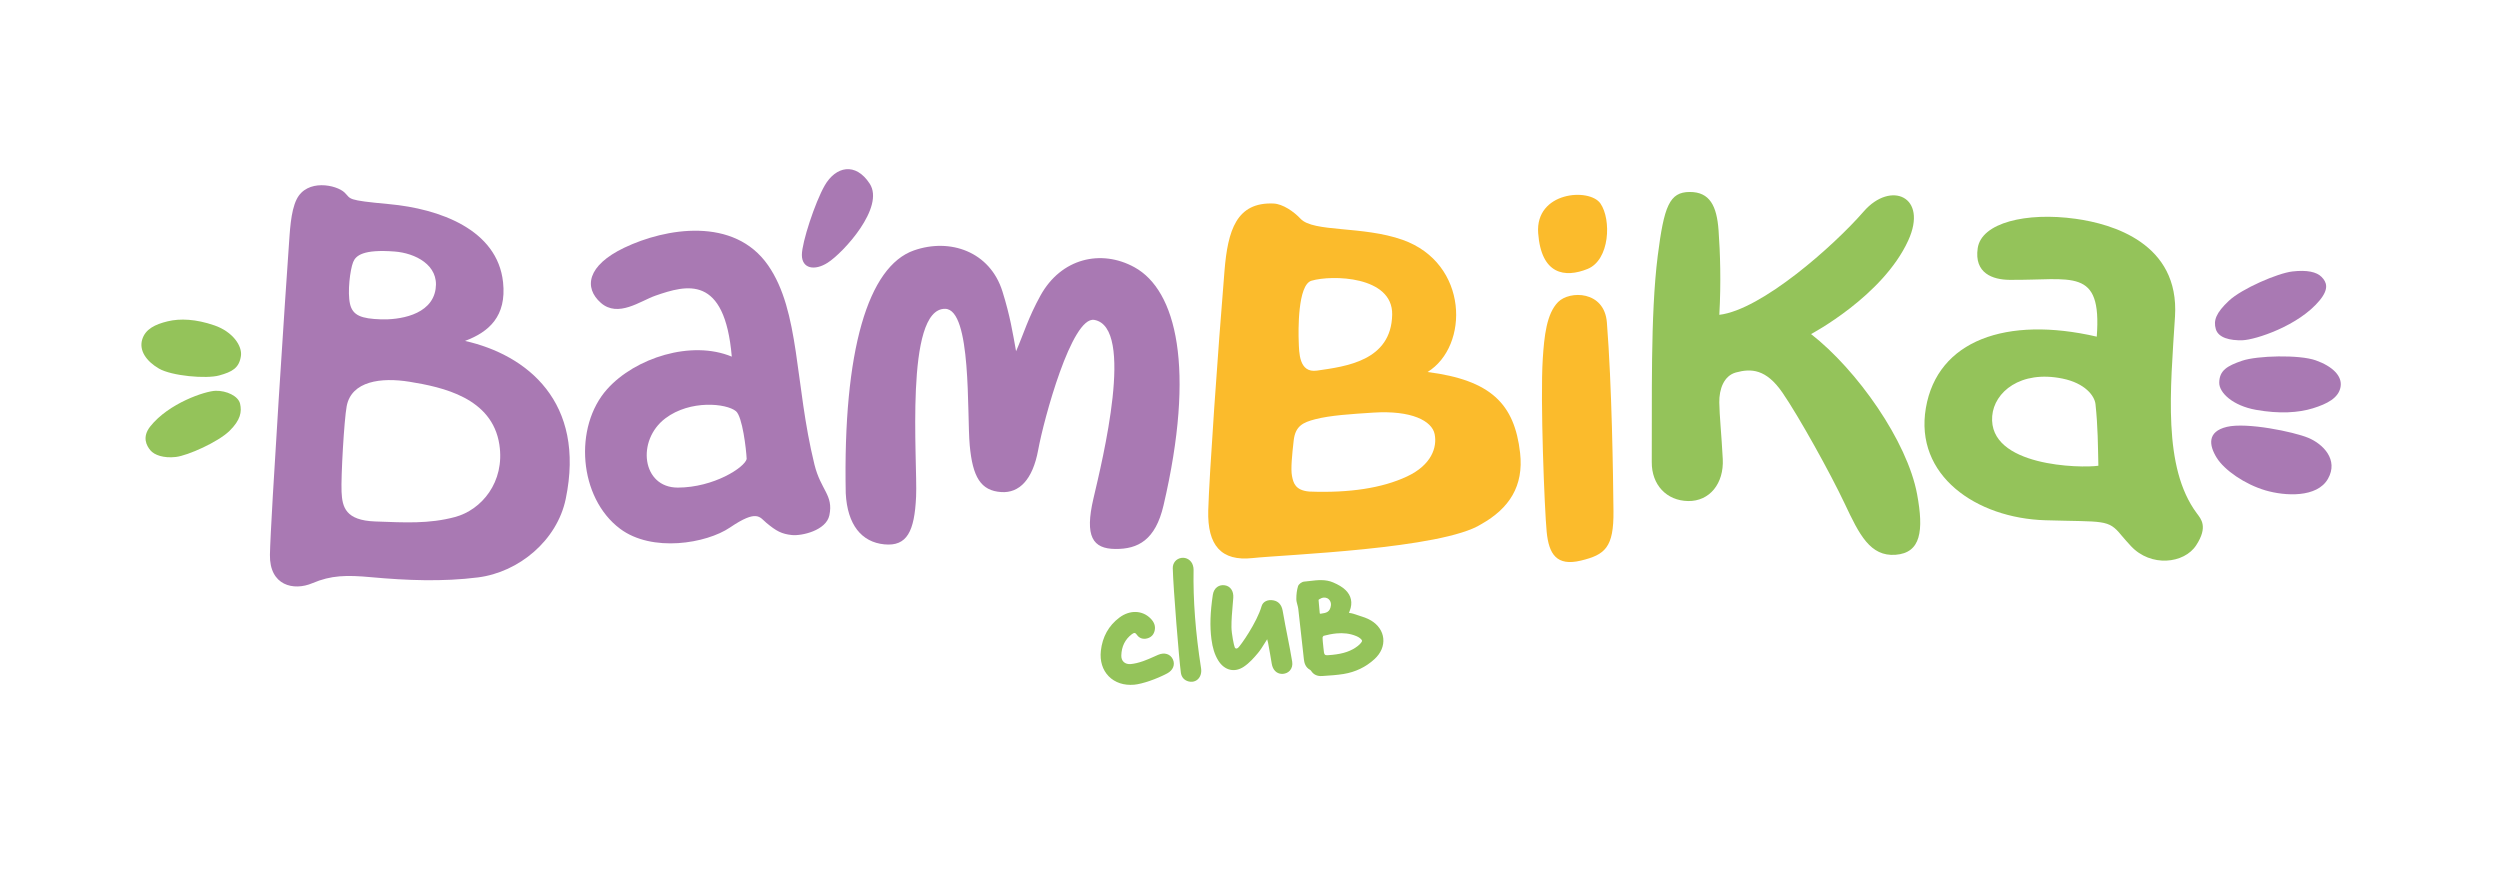 <?xml version="1.0" encoding="UTF-8"?> <!-- Creator: CorelDRAW 2018 (64-Bit) --> <svg xmlns="http://www.w3.org/2000/svg" xmlns:xlink="http://www.w3.org/1999/xlink" xml:space="preserve" width="387.589mm" height="135.467mm" style="shape-rendering:geometricPrecision; text-rendering:geometricPrecision; image-rendering:optimizeQuality; fill-rule:evenodd; clip-rule:evenodd" viewBox="0 0 38758.88 13546.66"> <defs> <style type="text/css"> <![CDATA[ .fil3 {fill:#FBBB2C;fill-rule:nonzero} .fil0 {fill:#A979B3;fill-rule:nonzero} .fil1 {fill:#A979B3;fill-rule:nonzero} .fil2 {fill:#94C35A;fill-rule:nonzero} .fil4 {fill:#94C35A;fill-rule:nonzero} ]]> </style> </defs> <g id="Слой_x0020_1">  <path class="fil0" d="M12784.94 2877.59c170.56,-298.06 478.61,-368.51 698.85,-29.63 236.92,364.49 -406.65,1069.38 -653.66,1226.22 -201.79,128.13 -398.18,90.42 -398.32,-121.6 -0.15,-195.55 205.42,-816.82 353.13,-1074.99z"></path> <path class="fil1" d="M35785.38 6787.53c227.32,93.81 475.16,339.09 306.25,635.82 -168.87,296.74 -665.79,268.31 -967.58,179.73 -320.97,-94.21 -638.33,-314.14 -757.62,-506.59 -119.24,-192.47 -150.66,-404.85 157.67,-478.55 308.37,-73.69 1034.01,75.81 1261.28,169.59z"></path> <path class="fil1" d="M34976.53 6354.11c-361.97,-64.41 -572.53,-266.76 -570.58,-421.27 2.41,-190.23 123.42,-261.01 355.48,-340.43 232.04,-79.4 885.3,-96.7 1141.36,-5.67 256.05,90.98 414.91,241.27 384.15,412.34 -30.77,171.07 -205.74,261.74 -428.9,330.98 -223.12,69.16 -519.49,88.44 -881.51,24.05z"></path> <path class="fil1" d="M35539.38 4208.71c225.65,-26.12 375.96,5.88 453.38,84.7 77.44,78.78 120.43,179.86 -28.13,361.24 -326.07,398.28 -1000.06,613.6 -1196.27,620.2 -196.2,6.61 -375.63,-37.91 -415.15,-171.59 -39.52,-133.72 1.41,-251.78 202.88,-440.65 201.48,-188.86 757.67,-427.77 983.29,-453.9z"></path> <path class="fil2" d="M3323.91 5044.58c287.93,99.52 433.48,320.78 411.38,473.71 -27.19,188.24 -135.74,246.48 -336.33,302.29 -200.59,55.81 -737.88,8.61 -935.51,-106.78 -197.61,-115.43 -307.77,-280 -259.87,-446.48 47.9,-166.51 203.24,-239.15 395.17,-285.71 191.95,-46.57 437.24,-36.48 725.16,62.97z"></path> <path class="fil2" d="M2724.49 7084.8c-188.07,21.21 -331.36,-29.85 -392.5,-102.94 -61.17,-73.06 -132.69,-205.92 -2.59,-370.17 285.62,-360.69 852.67,-549.56 1015.58,-553.23 162.92,-3.63 349.77,79.13 377.38,201.99 27.6,122.88 9.05,250.38 -165.25,420.84 -174.28,170.47 -644.54,382.38 -832.62,403.51z"></path> <path class="fil3" d="M20134.91 5298.1c6.24,162.26 1.46,488.37 282.58,447.72 446.89,-64.59 1152.38,-149.44 1166.22,-867.25 11.61,-602.13 -937.64,-619.37 -1251.34,-526.36 -216.24,64.06 -203.7,783.7 -197.46,945.89zm-77.99 1529.77c-25.93,226.7 -47.32,444.8 -26.69,550.64 20.64,105.88 49.2,224.55 270.05,242.49 623.88,23.75 1129.23,-54.52 1511.92,-233.35 382.68,-178.79 471.04,-453.05 429.95,-657.12 -41.1,-204.02 -354.56,-372.18 -953.98,-333.3 -335.54,21.75 -667.71,42.19 -899.8,103.19 -182.54,47.98 -305.53,100.73 -331.45,327.45zm2075.32 -1060.44c977.86,125.53 1348.43,490.2 1434.67,1254.71 58.13,515.34 -169.44,860.11 -600.13,1103.17 -604.97,387.22 -3064.58,474.1 -3547.77,526.81 -483.17,52.67 -702.1,-193.96 -686.86,-740.11 15.25,-546.12 146.84,-2433.89 252.2,-3716.37 51.12,-622.11 184.13,-1064.02 758.81,-1040.38 147.24,6.04 319.69,128.55 420.25,236.26 199.01,213.13 962.89,107.22 1581.94,326.78 1025.73,363.77 1036.04,1648.68 386.89,2049.13z"></path> <path class="fil2" d="M32532.27 7220.5c-7.22,-312.37 -6.94,-603.86 -44.67,-954.93 -13.88,-129.54 -162.74,-325.42 -512.74,-396.64 -649.03,-132.13 -1058.13,208.28 -1088.54,581.13 -63.99,785.22 1377.15,810.26 1645.95,770.44zm-25.02 -2001.28c81.6,-1087.4 -384.09,-869.78 -1356.19,-880.69 -253.26,-2.84 -547.87,-99.62 -489.27,-492.29 58.64,-392.71 751.03,-560.86 1518.83,-454 566.44,78.79 1611.03,378.09 1539.7,1515.09 -71.34,1136.98 -192.17,2337.25 337.33,3049.73 66.26,89.22 178.69,208.26 -8.92,496.43 -187.68,288.21 -705.13,341.99 -1011.55,12.81 -32.62,-35.03 -119.62,-131.96 -149.62,-169.11 -203.06,-251.12 -268.18,-204.07 -1177.68,-231.49 -1071.31,-32.21 -2031.79,-694.47 -1851.88,-1741.67 179.91,-1047.19 1248.13,-1428.51 2649.25,-1104.81z"></path> <path class="fil2" d="M27634.14 6086.96c-252.05,-365.78 -483.15,-377.47 -721.31,-312.29 -186.58,51.05 -260.52,258.53 -257.71,465.08 2.81,206.53 34.32,498.24 53.87,877.02 19.55,378.8 -203.66,656.45 -536.89,651.19 -333.2,-5.31 -566.59,-249.8 -563.87,-604.19 7.12,-933.72 -24.58,-2272.97 92.58,-3197.85 97.5,-769.57 181.17,-988.16 494.7,-989.69 313.51,-1.57 421,217.77 448.35,595.53 24.68,341.26 40.2,809.2 11.66,1309.15 654.51,-78.16 1772.45,-1066.63 2239.36,-1603.37 417.64,-480.13 1002.78,-233.01 688.69,452.51 -395.2,862.66 -1505.91,1449.03 -1505.91,1449.03 711.53,554.19 1492.03,1659.41 1644.42,2484.44 104.51,565.67 59.41,908.23 -334.09,937.55 -393.5,29.39 -562.41,-313.22 -786.82,-789.49 -224.45,-476.22 -715.02,-1358.88 -967.03,-1724.62z"></path> <path class="fil0" d="M5905.56 4951.08c260.42,8.78 785.49,-54.33 847.83,-469.69 56.16,-374.22 -319.79,-557.7 -634.51,-581.83 -486.58,-37.33 -602.52,61.06 -643.82,163.54 -48.05,119.35 -90.01,466.73 -48.96,647.95 41.03,181.19 176.63,229.83 479.46,240.03zm1150.27 3064.05c406.64,-109.15 774.84,-538.44 686.22,-1121.51 -110.53,-727.57 -882.33,-891.79 -1390.44,-974.59 -443.51,-72.21 -904.01,-11.92 -977.09,380.08 -38.96,209.03 -89.87,1088.75 -79.13,1326.63 10.73,237.84 62.64,442.48 521.94,458.78 459.28,16.27 831.85,39.8 1238.5,-69.39zm153.56 -2729.58c964,217.27 1872.65,949.22 1561.43,2448.95 -133.46,643.04 -724.25,1136.58 -1360.88,1217.47 -543.84,69.07 -1107.15,46.99 -1655.58,-3.32 -381.66,-35.03 -621.2,-31.04 -911.5,92.75 -290.3,123.75 -666.29,38.17 -658.03,-440.87 9.51,-549.8 256.98,-4300.18 290.98,-4758.34 18.23,-245.6 27.93,-559.96 122.78,-751.55 160.15,-323.54 619.37,-225.85 744.38,-104.81 105.62,102.27 14.64,116.41 692.73,179.1 770.71,71.23 1676.26,389.64 1763.67,1211.83 56.1,527.44 -219.67,770.39 -589.98,908.79z"></path> <path class="fil0" d="M14170.05 3881.92c558.94,-195.44 1178.49,17.25 1371.84,637.47 119.67,384.03 158.01,635.31 210.93,926.18 118.18,-272.42 187.47,-518.13 378.46,-863.81 318.98,-577.22 938.21,-723.55 1457.08,-438.19 650.27,357.65 948.12,1561.75 450,3693.16 -125.38,536.47 -395.46,677.44 -746.72,674.27 -351.26,-3.14 -477.03,-192.48 -339.73,-781.16 137.37,-588.72 649.04,-2658.46 13.44,-2770.22 -349.04,-61.39 -783.52,1544.21 -869.28,2013.3 -85.79,469.05 -297.28,673.35 -571.74,656.13 -320.68,-20.14 -445.46,-235.34 -490.08,-724.46 -44.63,-489.13 32.95,-2111.1 -381.5,-2116.67 -632.84,-8.5 -425.13,2369.96 -450.04,2910.81 -24.87,540.87 -140.72,775.26 -492.54,740.83 -351.86,-34.4 -573.37,-301.56 -598.24,-793.36 -43.64,-2217.88 346.32,-3515.36 1058.12,-3764.28z"></path> <path class="fil3" d="M24812.31 3154.56c-171.38,-247.08 -1013.25,-183.56 -965.09,460.9 48.16,644.48 414.92,694.49 763.87,554.9 348.95,-139.59 372.64,-768.74 201.22,-1015.8z"></path> <path class="fil3" d="M23918.27 5564.88c22.86,-354.63 58.81,-700.27 237.08,-881.68 178.22,-181.4 717.98,-179.15 757,315.62 77.46,981.7 96.36,2357.35 102.14,2923.99 5.79,566.6 -131.39,678.41 -505.83,768.49 -374.44,90.09 -496.48,-98.23 -529.97,-448.03 -33.49,-349.74 -100.9,-2050.89 -60.42,-2678.39z"></path> <path class="fil4" d="M20487.86 9512.62l-16.3 2.52c-2.69,0.36 -5.26,-0.21 -7.33,-1.84 -2.03,-1.57 -3.26,-3.87 -3.47,-6.43l-17.91 -201.02c-0.5,-5.17 1.99,-10.16 6.44,-13.06 25.82,-16.65 50.36,-26.02 73.5,-28.1 19.33,-1.72 37.59,1.64 54.82,10.19 39.11,19.39 61.63,63.73 56.18,110.28 -12.72,107.61 -77.42,117.27 -145.93,127.46zm16.55 374.43c-0.22,-10 11.28,-27.89 16.46,-29.67 63.27,-16.36 131.26,-31.16 201.96,-37.48 99.04,-8.81 203.27,-0.9 306.94,42.68 37.85,15.92 79.42,44.08 87.04,71.18 3.11,11.05 -24.54,48.5 -64.85,80.23 -99.65,78.47 -222.12,121.17 -397.13,138.52l-0.05 0.01c-63.5,6.56 -98.4,10.17 -113.2,-1.97 -14.87,-12.19 -18.13,-47.33 -24.08,-111.2 -1.39,-14.79 -2.98,-29.58 -4.57,-44.37 -3.73,-35.48 -7.69,-72.12 -8.52,-107.93zm750.38 -267.84c-59.77,-35.87 -128.55,-57.49 -195.06,-78.38 -25.85,-8.11 -51.69,-16.23 -77.02,-25.15 -18.07,-6.4 -36.74,-9.22 -56.52,-12.22 -4.16,-0.65 -8.35,-1.28 -12.65,-1.98l11.82 -30.5c48.92,-125.43 25.3,-238.34 -68.36,-326.6 -44.7,-42.14 -104.77,-78.59 -189.04,-114.81 -118.8,-51.07 -242.04,-36.31 -361.14,-22.12 -28.23,3.34 -56.36,6.72 -84.41,9.22 -1.4,0.12 -2.17,0.16 -4.25,0.39 -36.15,3.18 -84.42,39.64 -94.02,71 -18.01,58.73 -26.91,125.96 -26.44,199.8 0.15,29.85 8.17,59.21 15.92,87.56 5.73,20.88 11.62,42.49 14.05,63.43 25.79,221.22 50.33,446.31 74.07,663.97l12.76 116.82c6.15,55.88 22.5,125.17 95.15,164.86 6.57,3.6 13.42,10.32 18.7,18.47 36.82,56.54 93.48,82.71 168.42,77.8l23.73 -1.5c51.34,-3.33 103.54,-6.69 155.81,-11.35 51.8,-4.61 103.67,-10.47 154.75,-18.86 183.97,-29.98 345.35,-107.92 479.5,-231.6 98.88,-91.17 146.84,-204.74 135.04,-319.92 -11.51,-112.54 -79.25,-211.37 -190.81,-278.33z"></path> <path class="fil4" d="M19961.07 9867.94c-11.87,-60 -23.8,-120.02 -35.23,-180.06 -6.05,-31.84 -11.63,-63.72 -17.24,-95.61 -7.54,-43.09 -15.39,-87.65 -24.25,-131.34 -17.33,-85.41 -63.53,-136.6 -137.34,-152.23 -89.87,-19.02 -167.13,17.38 -187.54,88.57 -72.83,254.36 -330.73,619.56 -365.7,647 -11.41,8.96 -22.3,12.6 -31.25,10.5 -9.87,-2.26 -15.83,-10.75 -19.11,-17.46 -12.48,-25.4 -50.59,-212.76 -51.38,-315.6 -0.85,-111.04 8.94,-224.32 18.39,-333.87 3.43,-39.65 6.87,-79.29 9.81,-118.95 7.79,-104.41 -43.48,-180.79 -130.67,-194.5 -44.63,-7.09 -85.86,2.11 -119.14,26.55 -36.21,26.56 -59.44,68.54 -67.3,121.24 -40.77,274.45 -47.43,486.32 -21.68,687.04 17.42,135.71 50.37,239.71 103.63,327.27 48.38,79.61 113.06,130.38 187.03,146.88 69.01,15.39 142.02,-0.65 211.05,-46.47 85.76,-56.87 157.29,-138.22 217.56,-209.99 40.6,-48.3 73.98,-102.28 109.39,-159.44 11.45,-18.53 23.19,-37.5 35.47,-56.71 0.42,1.39 0.8,2.78 1.22,4.13 5.38,18.43 10,34.26 12.89,50.07l5.1 28.13c17.69,96.82 35.98,196.96 51.62,295.75 15.13,95.41 74.4,156.22 154.75,158.7 7.37,0.24 14.73,0.02 21.92,-0.63 41.72,-3.7 79.25,-21.83 105.23,-51.28 31.16,-35.42 43.7,-83.77 35.4,-136.23 -20.95,-131.07 -47.23,-263.43 -72.63,-391.46z"></path> <path class="fil4" d="M17955.59 10151.95c-22.08,9.49 -44.05,19.35 -66.02,29.21 -53.8,24.03 -109.49,48.95 -165.63,68.57 -73.33,25.6 -136.59,40.53 -193.39,45.6 -0.04,-0.01 -0.04,-0.01 -0.04,-0.01 -44.03,3.93 -82.67,-7.46 -108.91,-32.07 -25.52,-23.91 -38.45,-58.63 -37.35,-100.3 3.52,-140.41 58.94,-252.02 164.63,-331.71 18.17,-13.68 31.99,-19.12 43.18,-17.33 11.1,1.82 22.18,10.96 33.85,28.03 36.1,52.69 94.48,72.91 160.18,55.39 62.2,-16.56 102.23,-59.26 115.84,-123.45 14.15,-66.8 -6.73,-127.35 -63.75,-185.16 -127.59,-129.35 -321.46,-135.35 -482.45,-15.01 -167.33,125.07 -264.4,298.92 -288.6,516.71 -17.37,156.59 25.88,296.66 121.77,394.44 96.39,98.24 236.36,144.52 394.37,130.44 0.54,-0.06 1.1,-0.09 1.64,-0.14 124.71,-11.46 344.49,-86.87 511.21,-175.5 90.42,-48.06 125.6,-135.39 87.49,-217.34 -39.14,-84.04 -130.89,-112.34 -228.02,-70.37z"></path> <path class="fil4" d="M18314.54 8649.6c-79.87,12.73 -134.31,78.56 -132.38,160.14 7.12,305.23 98.56,1424.48 125.54,1620.07 9.55,69.3 51.77,117.15 118.86,134.75 19.48,5.09 38.81,6.77 57.36,5.09 31.79,-2.79 61.24,-15.38 85.07,-36.82 43.13,-38.98 62.55,-102.83 51.95,-170.87 -86.65,-555.96 -124.67,-1056.12 -116.31,-1529.13 0.38,-21.2 -3.22,-44.26 -10.73,-68.62 -24.33,-79.05 -99.46,-127.01 -179.36,-114.61z"></path> <path class="fil0" d="M10509.45 7559.45c-557.81,1.83 -646.47,-732.65 -192.86,-1074.6 384.28,-289.66 945.65,-231.74 1093.25,-110.03 100.44,82.83 159.64,591.79 166.16,741.26 -30.83,130.53 -508.74,441.53 -1066.55,443.37zm2116.81 -359.83c-307.24,-1253.6 -223.1,-2373.35 -717.91,-3086.14 -527.26,-759.53 -1590.64,-578.2 -2228,-273.93 -577.78,275.83 -632.57,620.22 -365.16,855.55 267.37,235.38 615.42,-31.15 845.82,-111.12 484.58,-168.2 1074.6,-333.98 1184.38,945.23 -625.47,-261.09 -1497.54,18.21 -1931.42,502.71 -524.65,585.79 -441.01,1686.28 199.56,2165.74 496.36,371.54 1338.09,228.74 1704.03,-19.58 422.38,-286.6 459.74,-159.35 562.68,-73.38 155.26,129.72 238.4,173.64 396.41,190.33 152.97,16.19 532.42,-70.38 581.66,-306.6 65.83,-315.63 -133.2,-385.48 -232.05,-788.81z"></path> </g> </svg> 